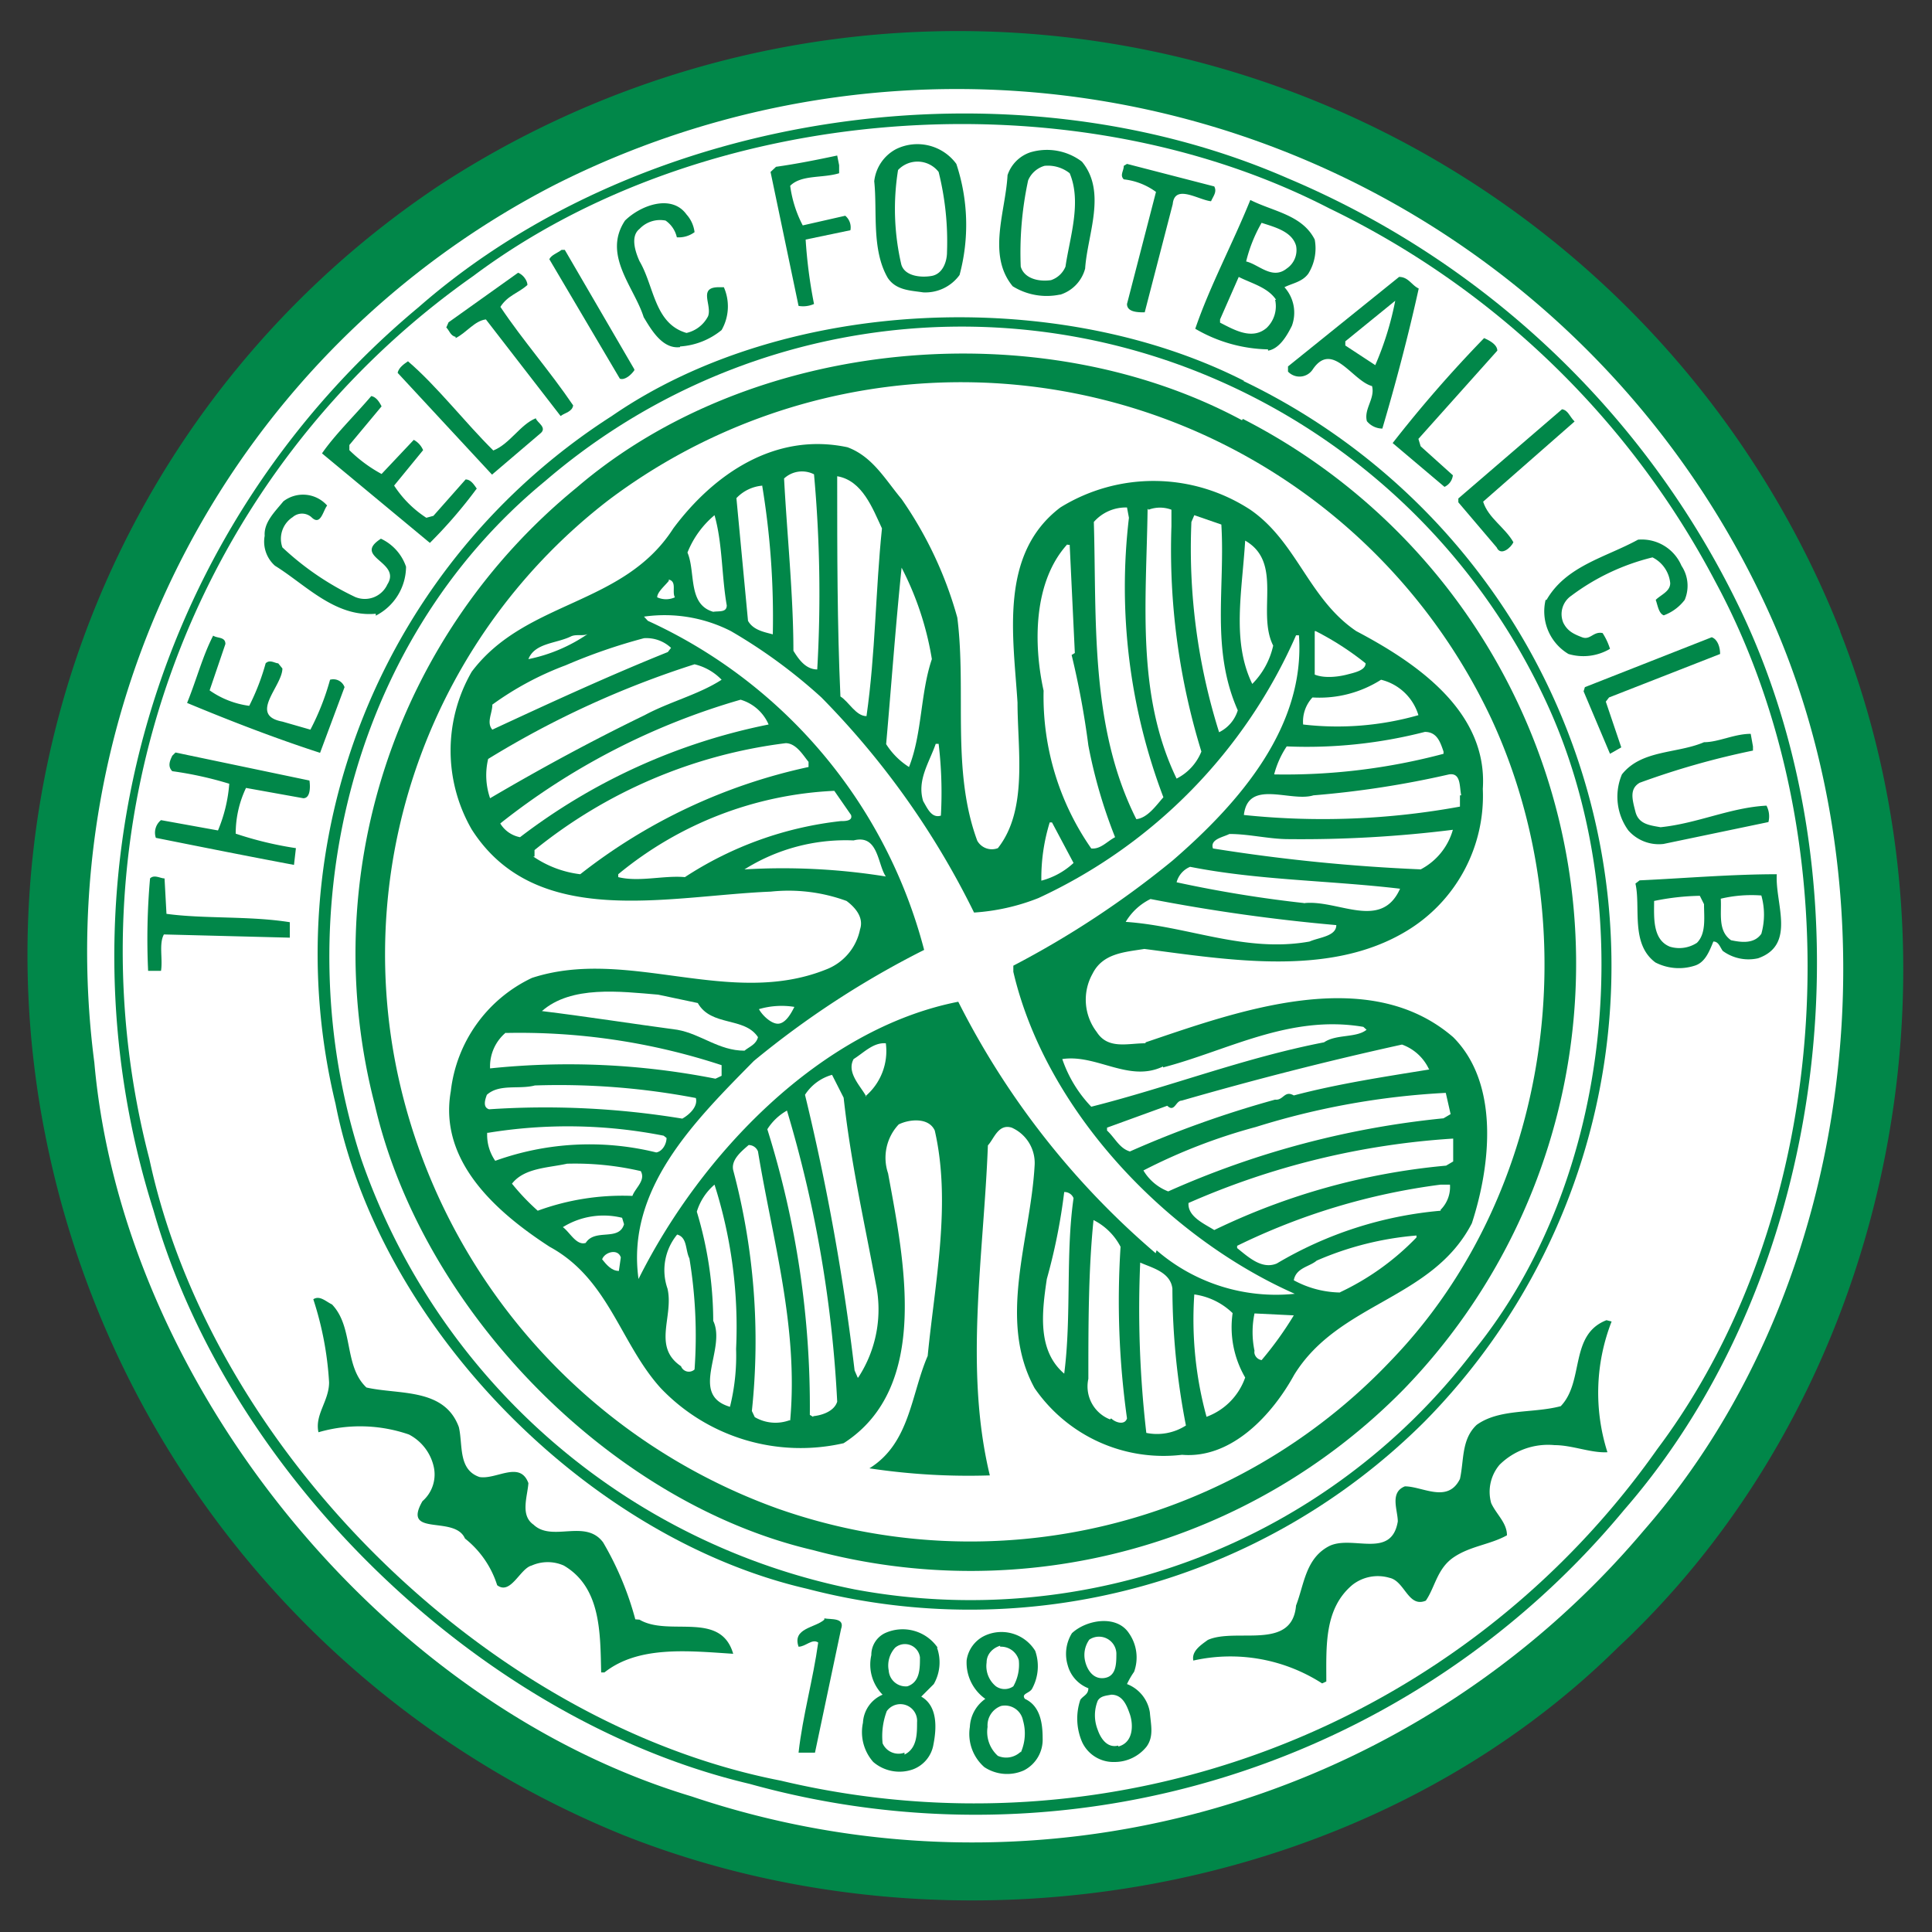 <svg id="Layer_1" data-name="Layer 1" xmlns="http://www.w3.org/2000/svg" viewBox="0 0 60 60"><rect x="0" y="0" width="60" height="60" fill="#333333" stroke="none"/><defs><style>.cls-1{fill:#018749;}.cls-2{fill:#fff;}</style></defs><title>celtic-fc</title><path class="cls-1" d="M57.15,19.6A29.46,29.46,0,0,0,13.64,5.76,28.7,28.7,0,0,0,1.41,35.27,29.66,29.66,0,0,0,19.38,57c10.26,4.06,23,1.94,30.87-5.84,8.38-7.83,11.12-20.83,6.9-31.54"/><path class="cls-2" d="M21.48,55.79C11.8,52.88,3.8,42.89,2.93,33A26.77,26.77,0,0,1,17.25,5.73,27.69,27.69,0,0,1,54.89,18.92c4.13,9,2.81,21-3.84,28.61a27.29,27.29,0,0,1-29.57,8.26"/><path class="cls-1" d="M54.12,19.08A27.39,27.39,0,0,0,40,5.54c-8.65-3.78-20-2.13-27,4A26.22,26.22,0,0,0,4.77,37.6c2.35,8.25,10.16,15.83,18.51,17.8a26.16,26.16,0,0,0,27.16-8.51c6.35-7.29,7.77-19.1,3.68-27.81"/><path class="cls-2" d="M24.25,55.3C15.15,53.53,6.58,45.05,4.64,36A25.63,25.63,0,0,1,14.7,8.57c7.2-5.39,18.52-6.26,26.58-2.1a26.65,26.65,0,0,1,12,11.61C57.63,26.15,57,37.63,51.47,45A25.94,25.94,0,0,1,24.25,55.3"/><path class="cls-1" d="M28.67,9.08a1.31,1.31,0,0,0,1.13-.54,6,6,0,0,0-.1-3.45,1.5,1.5,0,0,0-1.87-.46,1.29,1.29,0,0,0-.68,1c.1.93-.09,2.12.42,3,.26.39.71.39,1.1.45"/><path class="cls-2" d="M27.89,5.28a.83.83,0,0,1,1.26.06,8.93,8.93,0,0,1,.26,2.49c0,.29-.13.68-.48.74s-.84,0-.94-.36a7.61,7.61,0,0,1-.1-2.93"/><path class="cls-1" d="M32.93,9.15a1.16,1.16,0,0,0,.77-.81c.07-1.06.68-2.38-.1-3.32A1.8,1.8,0,0,0,32,4.73a1.12,1.12,0,0,0-.71.71c-.06,1.13-.64,2.48.16,3.45a2,2,0,0,0,1.46.26"/><path class="cls-2" d="M31.93,5.6a.79.79,0,0,1,.51-.45,1.09,1.09,0,0,1,.78.23c.38.9,0,2-.13,2.9a.74.74,0,0,1-.45.42c-.42.06-.84-.07-.94-.42a10.63,10.63,0,0,1,.23-2.68"/><path class="cls-1" d="M25.28,9.44a15.21,15.21,0,0,1-.26-2l1.39-.29a.47.47,0,0,0-.16-.45L24.93,7a3.7,3.7,0,0,1-.39-1.23c.35-.35,1-.23,1.52-.39l0-.25L26,4.83c-.61.13-1.26.26-1.9.35l-.17.16L24.8,9.5a.83.83,0,0,0,.48-.06"/><path class="cls-1" d="M35.89,6,35,9.44c0,.26.35.26.55.26l.87-3.36c.06-.64.8-.13,1.19-.09.07-.16.19-.29.1-.46L35,5.09l-.1.06c0,.16-.13.29,0,.42a2.07,2.07,0,0,1,1,.39"/><path class="cls-1" d="M39.38,10.89c.35-.06.58-.45.74-.77a1.18,1.18,0,0,0-.23-1.2c.23-.12.55-.16.74-.42a1.49,1.49,0,0,0,.2-1.06c-.39-.77-1.29-.87-2-1.23-.55,1.36-1.26,2.68-1.71,4a4.64,4.64,0,0,0,2.26.64"/><path class="cls-2" d="M39.18,6.92c.39.13.94.26,1.07.71a.69.69,0,0,1-.29.71c-.45.36-.87-.13-1.26-.22a4.57,4.57,0,0,1,.48-1.2"/><path class="cls-2" d="M39.6,9.31a.93.93,0,0,1-.26.87c-.45.39-1,.07-1.45-.16l0-.1.58-1.32c.39.2.9.32,1.16.71"/><path class="cls-1" d="M21.12,10.76a2.27,2.27,0,0,0,1.29-.51,1.48,1.48,0,0,0,.07-1.33l-.16,0c-.65,0-.2.55-.33.9a1,1,0,0,1-.67.52c-1-.29-1-1.45-1.46-2.23-.13-.29-.29-.77,0-1a.88.88,0,0,1,.81-.26.86.86,0,0,1,.35.52.83.83,0,0,0,.55-.16,1,1,0,0,0-.25-.55c-.46-.64-1.42-.29-1.91.19-.71,1.07.29,2.07.58,3,.23.38.58,1,1.13.93"/><path class="cls-1" d="M19.7,11.47,17.54,7.76l-.1,0c-.13.1-.32.16-.38.29l2.19,3.71c.16.06.36-.13.45-.26"/><path class="cls-1" d="M14.15,10.5c.33-.16.59-.54.94-.58l2.32,3c.13-.1.36-.13.39-.33-.74-1.09-1.55-2-2.26-3.06.23-.36.55-.42.84-.68,0-.13-.13-.32-.29-.38l-2.16,1.54-.07.16c.1.1.13.26.29.29"/><path class="cls-1" d="M40,11.54a.49.49,0,0,0,.77-.07c.61-.9,1.23.36,1.84.52.1.39-.26.71-.16,1.09a.63.63,0,0,0,.48.23c.42-1.42.81-2.9,1.13-4.35-.22-.1-.32-.36-.61-.36L40,11.38Z"/><path class="cls-2" d="M41.78,10.6l1.55-1.26a9.59,9.59,0,0,1-.62,2l-.93-.61V10.6Z"/><path class="cls-1" d="M38.64,11.83C32.86,8.89,24.38,9.21,19,12.92a19.83,19.83,0,0,0-8.58,21.36c1.35,6.9,7.8,13.48,14.64,15.06a20,20,0,0,0,19.19-5.2,20.15,20.15,0,0,0-5.64-32.31"/><path class="cls-2" d="M45.73,42a19.64,19.64,0,0,1-19.19,7.36A20.45,20.45,0,0,1,11.22,36c-2.39-7.32-.45-16,5.71-21.06A19.84,19.84,0,0,1,37.57,11.7,20.12,20.12,0,0,1,48,21.76C50.92,28,50.15,36.6,45.73,42"/><path class="cls-1" d="M44.86,15.12a.45.45,0,0,0,.26-.36l-1-.9-.07-.23,2.45-2.74c0-.19-.25-.32-.41-.39a39.68,39.68,0,0,0-2.84,3.26Z"/><path class="cls-1" d="M38.57,13.05c-6.29-3.38-15.22-2.58-20.67,2.1a18.68,18.68,0,0,0-6.26,19.16c1.45,6.32,7.26,12.35,13.61,13.83a18.85,18.85,0,0,0,18.35-5,19,19,0,0,0-5-30.13"/><path class="cls-2" d="M43.21,42.24a18,18,0,0,1-19.06,4.61A18.46,18.46,0,0,1,12.32,33.21,17.81,17.81,0,0,1,18.9,15.53a18.2,18.2,0,0,1,27.41,6.78c3,6.45,1.9,14.74-3.1,19.93"/><path class="cls-1" d="M16.77,13.47c.25-.19-.1-.35-.13-.48-.48.19-.81.8-1.32,1-.88-.87-1.75-2-2.65-2.77-.1.07-.29.19-.32.36l2.93,3.16Z"/><path class="cls-1" d="M14.81,15.18c-.09-.13-.19-.29-.35-.29l-1,1.13-.22.06a3.39,3.39,0,0,1-1-1l.9-1.1a.65.65,0,0,0-.29-.32l-1,1.06a4.42,4.42,0,0,1-1-.74v-.16l1-1.2c-.06-.12-.16-.29-.32-.32C11,12.92,10.4,13.5,10,14.08l3.35,2.78a14.7,14.7,0,0,0,1.45-1.68"/><path class="cls-1" d="M45.29,15.6,46.48,17c.13.29.45,0,.52-.16-.26-.46-.78-.75-.94-1.26l2.84-2.49c-.16-.16-.2-.35-.39-.38l-3.22,2.77Z"/><path class="cls-1" d="M35.57,32.4c-.55,0-1.16.2-1.51-.35a1.65,1.65,0,0,1-.13-1.81c.32-.64,1-.67,1.61-.77,2.68.35,5.77.87,8.13-.55a4.9,4.9,0,0,0,2.38-4.42c.16-2.42-2.09-3.93-3.93-4.9-1.48-1-1.84-2.77-3.29-3.77a5.5,5.5,0,0,0-5.9-.07c-1.91,1.45-1.46,4-1.33,6.06,0,1.46.33,3.33-.61,4.52a.52.52,0,0,1-.64-.23c-.81-2.19-.33-4.64-.62-6.93A12.07,12.07,0,0,0,28,15.5c-.51-.61-.9-1.32-1.68-1.61-2.25-.48-4.16.84-5.41,2.52-1.55,2.42-4.58,2.22-6.26,4.45a4.9,4.9,0,0,0,0,4.9c2,3.13,6.09,2.06,9.29,1.93a5.23,5.23,0,0,1,2.35.29c.23.17.55.49.42.88a1.69,1.69,0,0,1-1.06,1.25c-3,1.2-6.16-.71-9.13.26A4.45,4.45,0,0,0,14,33.89c-.38,2.16,1.39,3.74,3.07,4.83,1.84,1,2.19,3,3.45,4.39a6,6,0,0,0,5.68,1.71c2.71-1.74,1.87-5.71,1.38-8.38a1.51,1.51,0,0,1,.33-1.52c.32-.16.93-.23,1.12.19.52,2.26,0,4.74-.22,7-.52,1.2-.55,2.71-1.81,3.49a20.63,20.63,0,0,0,3.74.22c-.8-3.32-.19-6.83-.06-10.25.19-.2.32-.68.74-.55a1.2,1.2,0,0,1,.71,1.19c-.13,2.29-1.16,4.78,0,6.9a4.86,4.86,0,0,0,4.58,2.07c1.55.13,2.81-1.26,3.48-2.48,1.39-2.26,4.29-2.33,5.52-4.71.58-1.78.87-4.33-.58-5.78-2.65-2.29-6.71-.8-9.55.16"/><path class="cls-2" d="M45.05,34.6l-.22.13A27.64,27.64,0,0,0,36.28,37a1.54,1.54,0,0,1-.77-.65A17.52,17.52,0,0,1,39,35a23.76,23.76,0,0,1,5.9-1.06Z"/><path class="cls-2" d="M44.41,33.21c-1.42.23-2.87.45-4.23.81-.29-.17-.32.16-.58.13a32.33,32.33,0,0,0-4.51,1.61c-.33-.1-.46-.42-.71-.65l0-.09,1.87-.68c.23.22.26-.16.45-.16,2.26-.65,4.52-1.23,6.84-1.74a1.47,1.47,0,0,1,.84.77"/><path class="cls-2" d="M36.12,33.15c2-.52,3.93-1.65,6.22-1.26l.1.09c-.32.26-.94.13-1.32.39-2.48.48-4.81,1.39-7.23,2a4,4,0,0,1-.9-1.48c1.07-.16,2.07.74,3.13.23"/><path class="cls-2" d="M40.67,29.24c-2,.36-3.78-.48-5.71-.61a1.83,1.83,0,0,1,.77-.71,56.43,56.43,0,0,0,5.77.81c0,.35-.54.38-.83.51"/><path class="cls-2" d="M40.54,28.05a38.66,38.66,0,0,1-4-.65.72.72,0,0,1,.42-.48c2.13.42,4.32.42,6.52.68-.59,1.32-1.94.32-3,.45"/><path class="cls-2" d="M44.15,27a55.55,55.55,0,0,1-6.48-.65c-.1-.29.32-.35.51-.45.62,0,1.23.16,1.84.16a37.92,37.92,0,0,0,5.1-.29,2,2,0,0,1-1,1.23"/><path class="cls-2" d="M45.34,24.7c0,.13,0,.19,0,.35a23.62,23.62,0,0,1-6.71.26c.13-1.13,1.45-.39,2.16-.61A29.61,29.61,0,0,0,45,24.05c.38-.06.32.39.38.65"/><path class="cls-2" d="M44.83,23.41h0a19.11,19.11,0,0,1-5.26.64,2.86,2.86,0,0,1,.39-.87,14.71,14.71,0,0,0,4.29-.45c.38,0,.48.32.58.61"/><path class="cls-2" d="M40.86,19.6a9.06,9.06,0,0,1,1.55,1c0,.22-.35.29-.58.35s-.68.13-1,0V19.6Z"/><path class="cls-2" d="M40.76,21.66a3.56,3.56,0,0,0,2.13-.55,1.61,1.61,0,0,1,1.16,1.1,9.19,9.19,0,0,1-3.58.29,1.1,1.1,0,0,1,.29-.84"/><path class="cls-2" d="M38.67,16.79c1.19.68.35,2.23.87,3.26a2.43,2.43,0,0,1-.65,1.19c-.64-1.32-.32-2.83-.22-4.45"/><path class="cls-2" d="M37.09,16l.84.29c.12,2-.33,3.87.51,5.77a1.12,1.12,0,0,1-.58.68A19,19,0,0,1,37,16.21Z"/><path class="cls-2" d="M35.67,15.83a1,1,0,0,1,.71,0l0,.51a21.27,21.27,0,0,0,.93,7,1.61,1.61,0,0,1-.77.84c-1.26-2.61-.94-5.51-.9-8.38"/><path class="cls-2" d="M35,15.76l.06.32a18.38,18.38,0,0,0,1.07,8.68c-.23.26-.49.64-.84.68-1.45-2.87-1.23-6.23-1.32-9.23a1.32,1.32,0,0,1,1-.45"/><path class="cls-2" d="M33.15,16.92l.07,0,.16,3.36-.1.06a26.25,26.25,0,0,1,.52,2.81A15.56,15.56,0,0,0,34.63,26c-.25.13-.45.38-.74.35a8.24,8.24,0,0,1-1.48-4.9c-.32-1.45-.32-3.39.74-4.55"/><path class="cls-2" d="M33.34,26.8a2.34,2.34,0,0,1-1,.55,5.87,5.87,0,0,1,.26-1.81h.07Z"/><path class="cls-2" d="M29.15,23.1a12.79,12.79,0,0,1,.07,2.23c-.29.09-.42-.23-.55-.45-.2-.65.19-1.2.39-1.78Z"/><path class="cls-2" d="M28,17.63a9.49,9.49,0,0,1,.94,2.84c-.36,1.06-.3,2.32-.71,3.35a2.29,2.29,0,0,1-.71-.71c.16-1.8.29-3.64.48-5.48"/><path class="cls-2" d="M26,14.79c.78.13,1.1,1,1.39,1.62-.2,1.93-.2,3.87-.48,5.83-.33,0-.55-.45-.81-.61C26,19.41,26,17.12,26,14.92Z"/><path class="cls-2" d="M25.28,14.73a41,41,0,0,1,.1,6.06c-.36,0-.58-.32-.74-.58,0-1.71-.2-3.64-.29-5.35a.82.82,0,0,1,.93-.13"/><path class="cls-2" d="M23.67,15.08A25.05,25.05,0,0,1,24,19.7c-.26-.07-.61-.13-.77-.42l-.36-3.81a1.25,1.25,0,0,1,.84-.39"/><path class="cls-2" d="M22.19,16c.25.87.22,1.9.38,2.8,0,.23-.25.17-.42.2-.8-.23-.54-1.23-.8-1.84A2.91,2.91,0,0,1,22.19,16"/><path class="cls-2" d="M20.77,18c.26.06.09.38.19.55a.66.66,0,0,1-.55,0c0-.16.23-.35.36-.51"/><path class="cls-2" d="M17.74,19.76c.16-.07.38,0,.51-.07a5,5,0,0,1-1.84.78c.2-.51.87-.48,1.33-.71"/><path class="cls-2" d="M15.28,21.89a9.57,9.57,0,0,1,2.29-1.23A17.39,17.39,0,0,1,20,19.82a1.12,1.12,0,0,1,.84.3l-.1.13c-1.84.74-3.64,1.57-5.45,2.41-.19-.22,0-.51,0-.77"/><path class="cls-2" d="M15.22,24.79a2.19,2.19,0,0,1-.06-1.22,29.09,29.09,0,0,1,6.41-2.94,1.72,1.72,0,0,1,.84.48c-.71.46-1.61.68-2.39,1.1-1.61.78-3.22,1.65-4.8,2.58"/><path class="cls-2" d="M15.54,25.57A21.64,21.64,0,0,1,23,21.73a1.37,1.37,0,0,1,.87.77A18.74,18.74,0,0,0,16.15,26a.92.92,0,0,1-.61-.42"/><path class="cls-2" d="M16.6,26.6l0-.2a15.41,15.41,0,0,1,7.8-3.32c.33,0,.55.39.71.58v.16a17.4,17.4,0,0,0-7.09,3.33,3.27,3.27,0,0,1-1.46-.55"/><path class="cls-2" d="M19.2,27.22v-.07a11.34,11.34,0,0,1,6.71-2.59l.52.75c.06.19-.19.19-.32.19a11.06,11.06,0,0,0-4.84,1.74c-.65-.06-1.42.16-2.07,0"/><path class="cls-2" d="M23.12,27a5.9,5.9,0,0,1,3.39-.9c.77-.2.74.74,1,1.12A20.17,20.17,0,0,0,23.12,27"/><path class="cls-2" d="M24.67,31.27c-.1.2-.26.49-.48.52s-.52-.26-.62-.45a2.49,2.49,0,0,1,1.1-.07"/><path class="cls-2" d="M20.44,30.89l1.23.26c.42.74,1.45.42,1.87,1.06-.06.23-.26.29-.42.42-.8,0-1.35-.52-2.09-.65-1.42-.19-2.81-.41-4.2-.58.91-.8,2.42-.61,3.61-.51"/><path class="cls-2" d="M15.7,32.08a20.07,20.07,0,0,1,6.71,1l0,.33-.19.09a23.49,23.49,0,0,0-7-.32,1.37,1.37,0,0,1,.51-1.13"/><path class="cls-2" d="M15.12,34c.39-.35,1-.16,1.49-.29a22.61,22.61,0,0,1,5,.39c.07.26-.19.51-.42.64a26.21,26.21,0,0,0-6-.29c-.2-.06-.13-.29-.07-.45"/><path class="cls-2" d="M15.16,35.18a15.36,15.36,0,0,1,5.45.09l.09.07c0,.19-.13.42-.32.45a8.65,8.65,0,0,0-5,.26,1.41,1.41,0,0,1-.25-.87"/><path class="cls-2" d="M19.22,39.47c-.23,0-.39-.2-.52-.36.07-.22.49-.35.58-.06Z"/><path class="cls-2" d="M18.19,38.6c-.29.09-.49-.33-.71-.49a2.4,2.4,0,0,1,1.84-.29l.06.2c-.16.54-.9.12-1.19.58"/><path class="cls-2" d="M16.7,37.6a7,7,0,0,1-.8-.84c.38-.49,1.12-.49,1.71-.62a9,9,0,0,1,2.29.23c.16.29-.17.52-.26.77a7.65,7.65,0,0,0-2.94.46"/><path class="cls-2" d="M21.57,42.53a.26.26,0,0,1-.42-.1c-.9-.61-.22-1.54-.42-2.41a1.74,1.74,0,0,1,.3-1.68c.32.09.25.48.38.74a14.72,14.72,0,0,1,.16,3.45"/><path class="cls-2" d="M22.67,43.69c-1.29-.38-.1-1.8-.52-2.67a11.83,11.83,0,0,0-.51-3.39,1.79,1.79,0,0,1,.55-.84,14.56,14.56,0,0,1,.67,5.1,6.59,6.59,0,0,1-.19,1.8"/><path class="cls-2" d="M24.51,44.11a1.27,1.27,0,0,1-1.07-.1l-.09-.19a20.63,20.63,0,0,0-.58-7.48c-.07-.32.25-.58.48-.78a.31.31,0,0,1,.29.2c.45,2.74,1.26,5.45,1,8.35"/><path class="cls-2" d="M25.25,44l-.1-.06a28.72,28.72,0,0,0-1.32-8.87,1.71,1.71,0,0,1,.61-.58A38.09,38.09,0,0,1,26,43.53c-.09.29-.45.42-.74.45"/><path class="cls-2" d="M26.64,42.79l-.1-.23A72.2,72.2,0,0,0,25,34a1.47,1.47,0,0,1,.84-.62l.36.71c.22,2,.64,3.84,1,5.78a3.86,3.86,0,0,1-.54,2.9"/><path class="cls-2" d="M26.9,34.05c-.17-.32-.62-.74-.39-1.16.32-.2.61-.52,1-.49a1.84,1.84,0,0,1-.64,1.65"/><path class="cls-2" d="M33.05,42.66c-.83-.71-.7-1.87-.54-2.94a18.17,18.17,0,0,0,.54-2.7.3.3,0,0,1,.29.19c-.25,1.74-.06,3.68-.29,5.45"/><path class="cls-2" d="M34.47,44.08a1.1,1.1,0,0,1-.67-1.26c0-1.68,0-3.35.16-4.93a1.92,1.92,0,0,1,.84.83A26.25,26.25,0,0,0,35,44.05c-.07.22-.36.13-.49,0"/><path class="cls-2" d="M35.6,44.5a33.43,33.43,0,0,1-.19-5.29c.35.16.94.29,1,.81a22.43,22.43,0,0,0,.42,4.25,1.66,1.66,0,0,1-1.23.23"/><path class="cls-2" d="M37.47,44a11.44,11.44,0,0,1-.38-3.8,2.13,2.13,0,0,1,1.19.58,3.1,3.1,0,0,0,.39,2A2,2,0,0,1,37.47,44"/><path class="cls-2" d="M39.21,42.24c-.16,0-.28-.16-.25-.29a2.83,2.83,0,0,1,0-1.16l1.22.06a10.84,10.84,0,0,1-1,1.39"/><path class="cls-2" d="M35.89,38.92a25.15,25.15,0,0,1-6.13-7.81c-4.28.84-8,4.74-9.93,8.61-.39-2.8,1.74-4.9,3.58-6.77A28.23,28.23,0,0,1,28.7,29.5a15.55,15.55,0,0,0-8.58-10.22L20,19.15a4.53,4.53,0,0,1,2.7.45,16.37,16.37,0,0,1,2.81,2.06,25.54,25.54,0,0,1,4.74,6.68,6.56,6.56,0,0,0,2-.45,16.13,16.13,0,0,0,8-8.16l.09,0c.2,2.81-1.8,5.16-3.93,7a28.88,28.88,0,0,1-4.94,3.26l0,.19c1,4.29,4.74,8.23,8.74,10a5.67,5.67,0,0,1-4.29-1.35"/><path class="cls-2" d="M41.63,40.14a3.1,3.1,0,0,1-1.45-.38c.07-.39.49-.42.71-.61a9.75,9.75,0,0,1,3.1-.78l0,.06a8.06,8.06,0,0,1-2.39,1.71"/><path class="cls-2" d="M44.74,37.6a12,12,0,0,0-5.09,1.64c-.46.19-.87-.19-1.23-.48v-.07a20.23,20.23,0,0,1,6.32-1.9l.29,0a1,1,0,0,1-.29.78"/><path class="cls-2" d="M45.13,36.07l-.22.13a20.81,20.81,0,0,0-7.2,2c-.32-.2-.83-.42-.8-.84a24.16,24.16,0,0,1,8.22-2v.71Z"/><path class="cls-1" d="M11.67,19.12a1.72,1.72,0,0,0,.94-1.52,1.49,1.49,0,0,0-.78-.87c-.9.58.65.71.2,1.42a.77.77,0,0,1-1,.39A8.8,8.8,0,0,1,8.77,17a.8.8,0,0,1,.32-.94.44.44,0,0,1,.58,0c.29.29.36-.2.49-.36a1,1,0,0,0-1.36-.13c-.26.32-.61.65-.58,1.07a1,1,0,0,0,.32.93c.94.58,1.87,1.61,3.13,1.49"/><path class="cls-1" d="M48,18.63a1.54,1.54,0,0,0,.71,1.68A1.62,1.62,0,0,0,50,20.15a2,2,0,0,0-.23-.49c-.29-.06-.38.23-.64.13s-.45-.19-.58-.45a.69.69,0,0,1,.25-.84,6.94,6.94,0,0,1,2.52-1.19,1,1,0,0,1,.55.8c0,.26-.29.36-.45.52.06.16.09.42.25.48a1.44,1.44,0,0,0,.65-.48,1.12,1.12,0,0,0-.1-1.06,1.34,1.34,0,0,0-1.35-.81c-1,.55-2.23.81-2.84,1.87"/><path class="cls-1" d="M10.7,21.34a.37.37,0,0,0-.45-.23,7.81,7.81,0,0,1-.61,1.55l-.87-.25c-1.07-.2,0-1.1,0-1.65l-.13-.16c-.1,0-.26-.13-.39,0a7.06,7.06,0,0,1-.51,1.32,2.76,2.76,0,0,1-1.23-.48L7,20c0-.23-.25-.17-.38-.26-.33.64-.52,1.38-.81,2.09,1.32.55,2.74,1.1,4.13,1.55Z"/><path class="cls-1" d="M49.18,21.47,50,23.41l.35-.2-.48-1.42.1-.13,3.45-1.35c0-.2-.07-.45-.26-.52l-3.94,1.55Z"/><path class="cls-1" d="M54.92,25.53a.72.72,0,0,0-.06-.51c-1.13.06-2.13.55-3.29.67-.33-.06-.68-.09-.78-.48s-.19-.71.13-.9a24.74,24.74,0,0,1,3.52-1v-.13l-.07-.39c-.51,0-1,.26-1.45.26-.84.36-1.94.23-2.55,1a1.78,1.78,0,0,0,.2,1.74,1.26,1.26,0,0,0,1.09.42Z"/><path class="cls-1" d="M5.45,23.37l-.1.1c-.06.13-.16.32,0,.48a11.23,11.23,0,0,1,1.77.39,4.67,4.67,0,0,1-.35,1.45L5,25.47a.5.5,0,0,0-.16.55c1.45.29,2.9.58,4.29.84l.06-.52a11.1,11.1,0,0,1-1.87-.45,3.29,3.29,0,0,1,.32-1.42l1.78.32c.22,0,.22-.35.19-.55Z"/><path class="cls-1" d="M55.18,27.15c-1.42,0-2.93.13-4.26.19l-.13.1c.17.74-.16,1.87.62,2.45a1.6,1.6,0,0,0,1.22.1c.33-.1.46-.46.58-.75.16,0,.2.16.29.29a1.35,1.35,0,0,0,1.1.23c1.19-.42.52-1.71.58-2.61"/><path class="cls-2" d="M52.7,29.28a1,1,0,0,1-.84.12c-.55-.22-.49-.93-.49-1.42a7.63,7.63,0,0,1,1.42-.16l.13.26c0,.42.07.91-.22,1.2"/><path class="cls-2" d="M54.7,29c-.23.33-.65.26-.94.2-.42-.29-.29-.84-.32-1.29a4.13,4.13,0,0,1,1.26-.1,2.19,2.19,0,0,1,0,1.19"/><path class="cls-1" d="M5.11,27.28c-.13,0-.32-.13-.45,0a21.39,21.39,0,0,0-.06,2.87H5c.06-.36-.07-.84.09-1.13L9,29.12v-.48c-1.25-.2-2.67-.1-3.83-.26Z"/><path class="cls-1" d="M19.73,50.29a9.64,9.64,0,0,0-1-2.39c-.55-.74-1.58,0-2.16-.55-.42-.29-.19-.87-.16-1.29-.26-.71-1-.1-1.52-.19-.67-.23-.51-1-.64-1.55-.45-1.23-1.87-1-2.87-1.23-.71-.67-.39-1.87-1.07-2.58-.19-.09-.38-.29-.58-.16a10.15,10.15,0,0,1,.49,2.58c0,.58-.45,1-.33,1.55a4.64,4.64,0,0,1,2.81.07,1.5,1.5,0,0,1,.77,1,1.1,1.1,0,0,1-.35,1.07c-.65,1.13,1,.42,1.32,1.16a3,3,0,0,1,1,1.45c.42.32.71-.52,1.07-.61a1.23,1.23,0,0,1,1,0c1.16.68,1.13,2.1,1.16,3.32h.1c1.06-.84,2.61-.67,4-.58-.39-1.35-2-.52-2.91-1.06"/><path class="cls-1" d="M49.89,41c-1.16.45-.68,1.9-1.42,2.67-.87.23-1.9.07-2.61.58-.48.45-.39,1.1-.52,1.68-.38.77-1.16.23-1.71.23-.48.19-.22.74-.22,1.09-.2,1.2-1.45.39-2.16.78s-.75,1.19-1,1.83c-.12,1.42-1.87.68-2.74,1.07-.22.16-.51.35-.45.64a5.26,5.26,0,0,1,4,.71l.13-.06c0-1.1-.07-2.26.81-3A1.28,1.28,0,0,1,43.15,49c.48.1.58.94,1.13.71.29-.42.35-1,.87-1.35s1.13-.39,1.65-.68c0-.39-.33-.65-.49-1a1.3,1.3,0,0,1,.26-1.19,2.14,2.14,0,0,1,1.71-.61c.55,0,1.13.25,1.64.22a6.09,6.09,0,0,1,.13-4.06Z"/><path class="cls-1" d="M25.6,50.3c-.29.26-1,.26-.8.84.22,0,.42-.26.61-.13-.16,1.16-.48,2.26-.61,3.42l.51,0,.81-3.84c.13-.36-.32-.29-.52-.33"/><path class="cls-1" d="M35,52.3a2.48,2.48,0,0,1,.22-.38,1.31,1.31,0,0,0-.16-1.2c-.38-.58-1.32-.42-1.77,0a1.22,1.22,0,0,0-.13,1,1.06,1.06,0,0,0,.64.71c0,.2-.16.23-.25.36a1.83,1.83,0,0,0,.06,1.32,1.07,1.07,0,0,0,1,.61,1.27,1.27,0,0,0,1-.48c.23-.32.13-.68.1-1.06A1.13,1.13,0,0,0,35,52.3"/><path class="cls-2" d="M33.7,51.59a.82.82,0,0,1,.13-.67.54.54,0,0,1,.84.42c0,.32,0,.71-.36.77s-.55-.26-.61-.52"/><path class="cls-2" d="M34.73,54.21c-.35.09-.55-.23-.64-.49a1.22,1.22,0,0,1,0-.9c.09-.16.29-.16.42-.19.35,0,.48.32.58.61s.13.87-.36,1"/><path class="cls-1" d="M29.12,51.17a1.32,1.32,0,0,0-1.64-.45.75.75,0,0,0-.42.68,1.33,1.33,0,0,0,.35,1.23,1,1,0,0,0-.61.87,1.4,1.4,0,0,0,.32,1.22,1.25,1.25,0,0,0,1.23.23,1,1,0,0,0,.64-.78c.1-.51.13-1.19-.38-1.48L29,52.3a1.36,1.36,0,0,0,.1-1.13"/><path class="cls-2" d="M28.09,54.43a.54.54,0,0,1-.68-.29,2.19,2.19,0,0,1,.13-1,.52.52,0,0,1,.94.35c0,.36,0,.81-.39,1"/><path class="cls-2" d="M28.18,52.37a.53.53,0,0,1-.58-.49.82.82,0,0,1,.2-.71.47.47,0,0,1,.77.3c0,.35,0,.77-.39.9"/><path class="cls-1" d="M31.83,52.76c-.13-.17.16-.17.23-.33a1.45,1.45,0,0,0,.09-1.16,1.23,1.23,0,0,0-1.55-.48,1,1,0,0,0-.58.77,1.38,1.38,0,0,0,.58,1.2,1.13,1.13,0,0,0-.48.87,1.37,1.37,0,0,0,.45,1.25,1.28,1.28,0,0,0,1.23.1,1.07,1.07,0,0,0,.58-1c0-.45-.07-1-.55-1.22"/><path class="cls-2" d="M31.06,51.14a.57.57,0,0,1,.58.42,1.36,1.36,0,0,1-.17.81.47.47,0,0,1-.54,0,.81.81,0,0,1-.29-.74c0-.26.19-.45.42-.52"/><path class="cls-2" d="M31.7,54.4a.65.65,0,0,1-.71.13,1,1,0,0,1-.32-.9.64.64,0,0,1,.42-.65.57.57,0,0,1,.68.45,1.46,1.46,0,0,1-.07,1"/></svg>